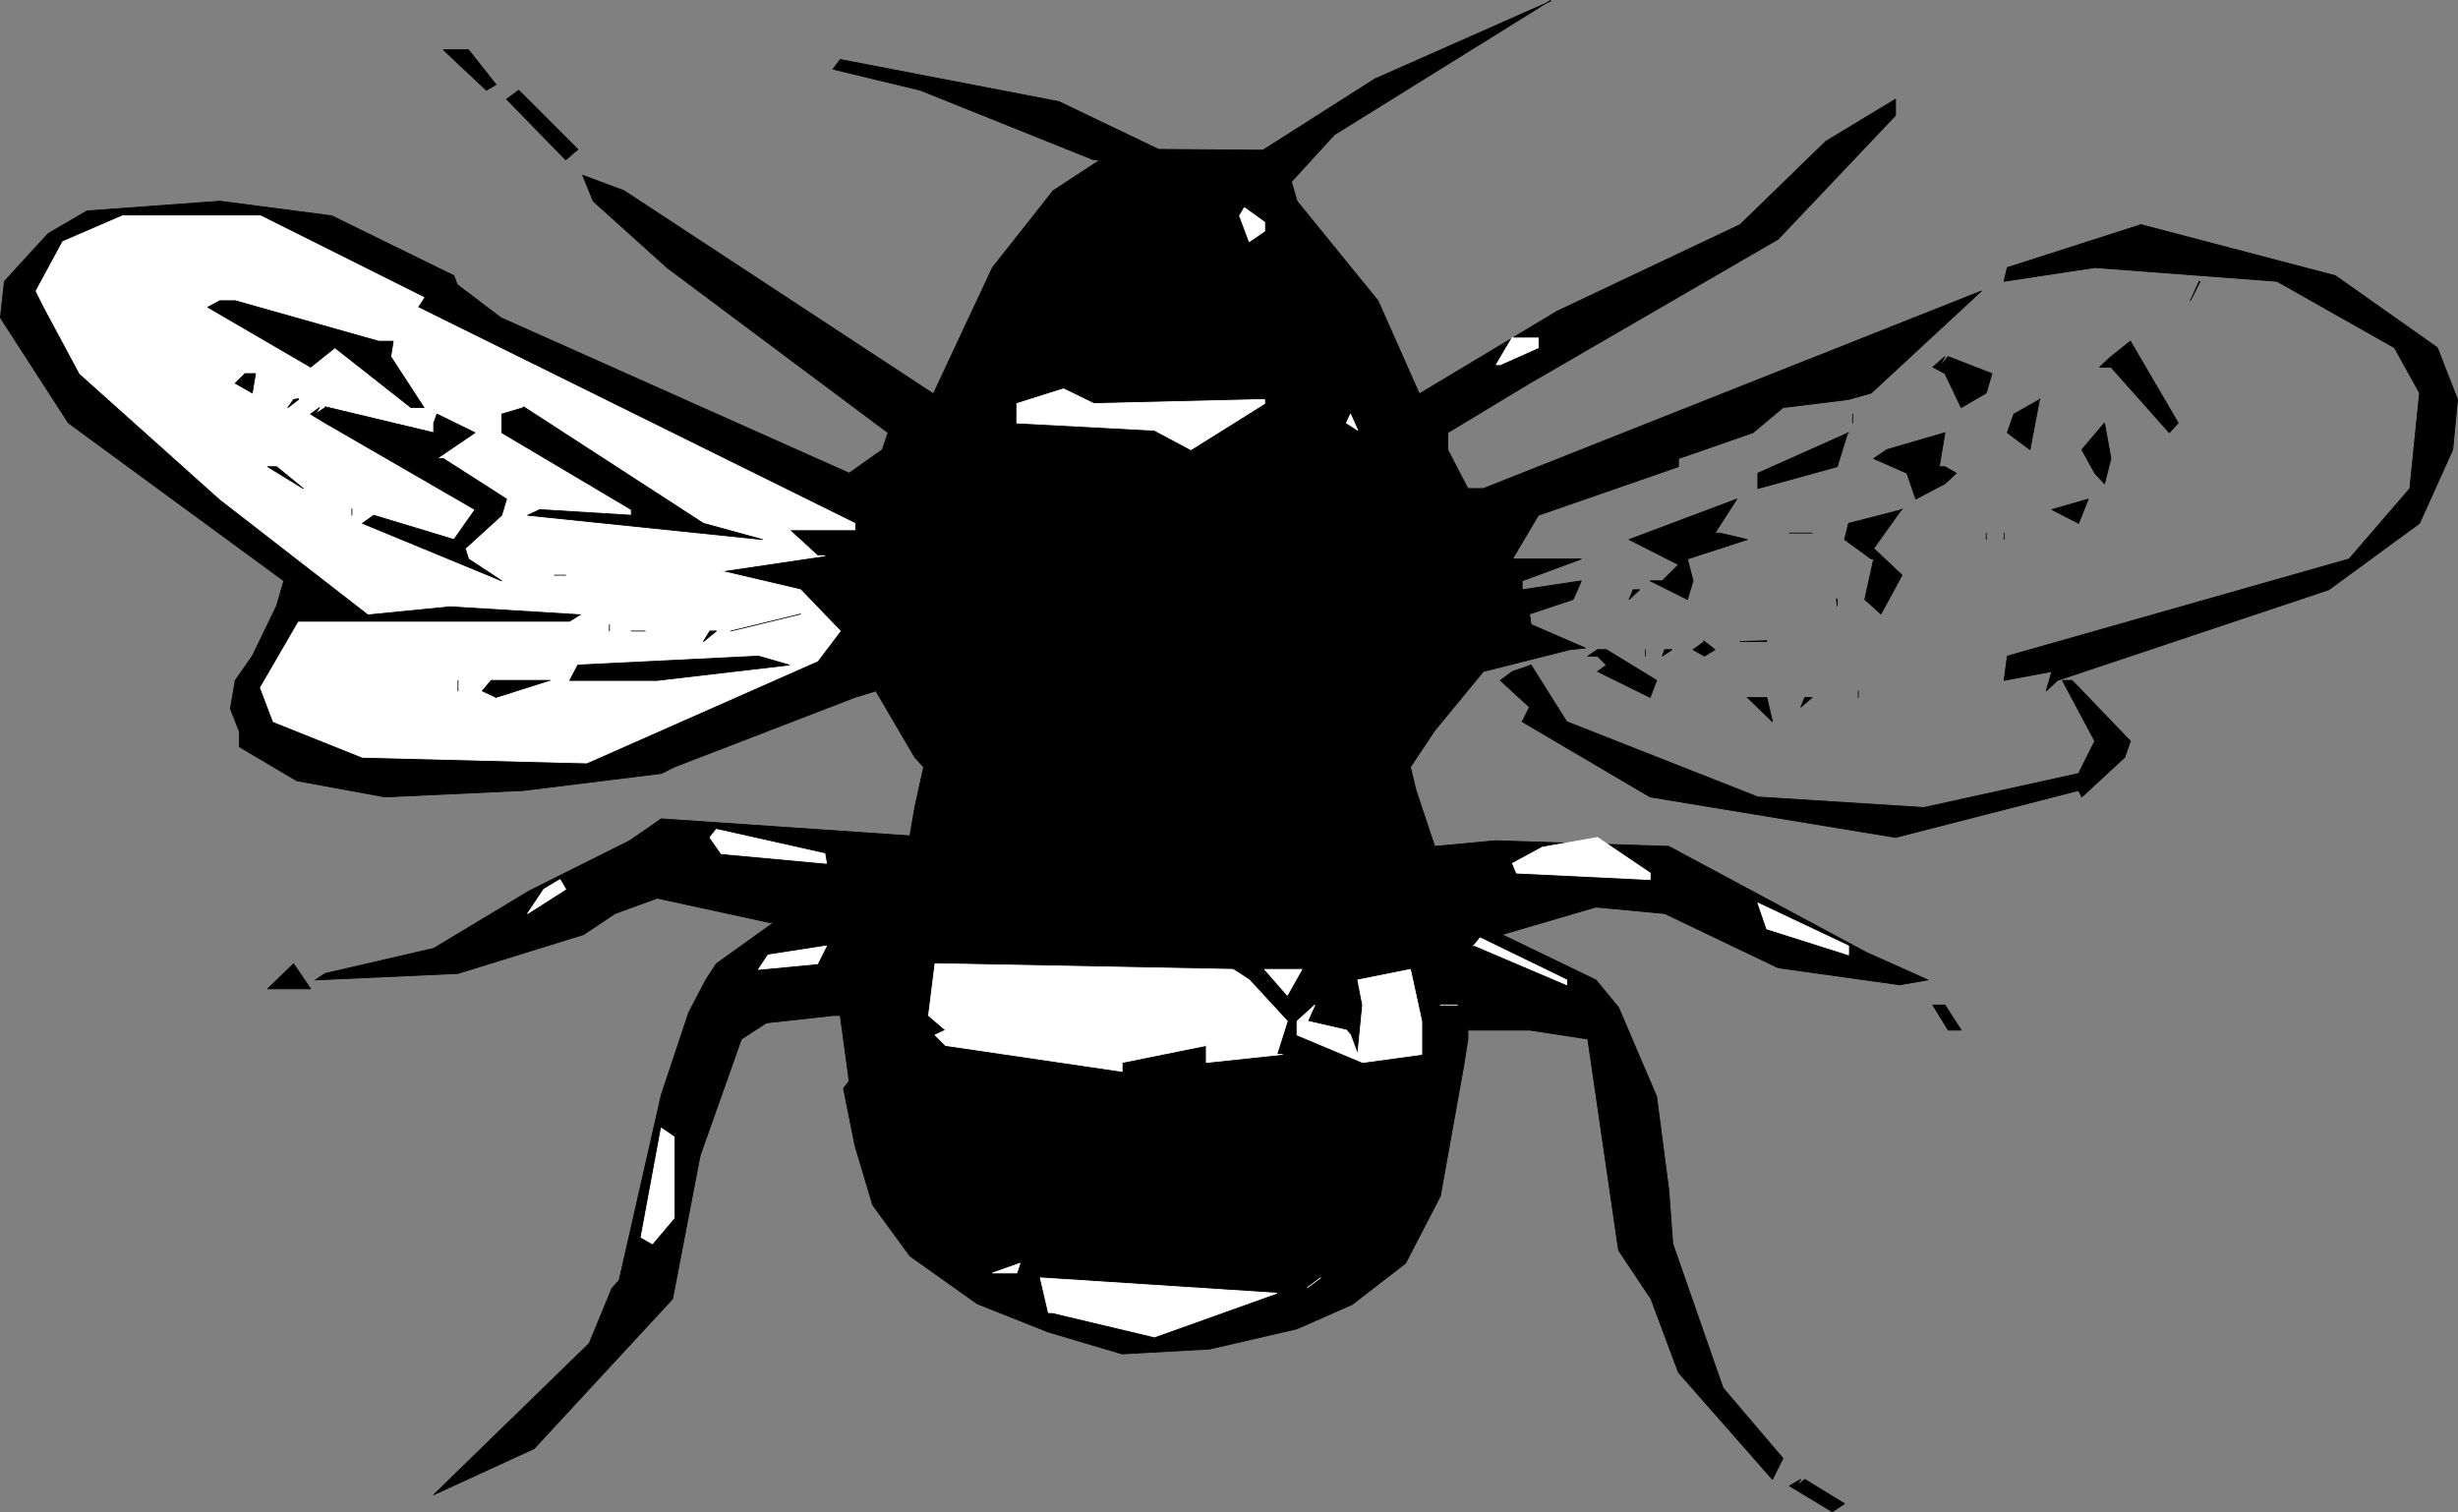 <?xml version="1.0" encoding="UTF-8" standalone="no"?>
<svg
   version="1.0"
   width="129.766mm"
   height="79.842mm"
   id="svg138"
   sodipodi:docname="Bee 01.wmf"
   xmlns:inkscape="http://www.inkscape.org/namespaces/inkscape"
   xmlns:sodipodi="http://sodipodi.sourceforge.net/DTD/sodipodi-0.dtd"
   xmlns="http://www.w3.org/2000/svg"
   xmlns:svg="http://www.w3.org/2000/svg">
  <rect width="100%" height="100%" fill="#808080" stroke="none"/>
  <sodipodi:namedview
     id="namedview138"
     pagecolor="#ffffff"
     bordercolor="#000000"
     borderopacity="0.25"
     inkscape:showpageshadow="2"
     inkscape:pageopacity="0.0"
     inkscape:pagecheckerboard="0"
     inkscape:deskcolor="#d1d1d1"
     inkscape:document-units="mm" />
  <defs
     id="defs1">
    <pattern
       id="WMFhbasepattern"
       patternUnits="userSpaceOnUse"
       width="6"
       height="6"
       x="0"
       y="0" />
  </defs>
  <path
     style="fill:#000000;fill-opacity:1;fill-rule:evenodd;stroke:none"
     d="M 309.383,0.081 266.236,26.897 l -8.565,9.37 1.131,3.877 16.16,19.87 8.242,18.578 27.472,-16.477 36.522,-17.285 17.13,-16.639 13.898,-8.4 v 3.231 l -23.432,24.716 -49.611,28.755 -16.322,9.854 v 3.392 l 4.04,7.754 h 3.07 l 99.384,-39.417 -21.978,20.354 -4.525,1.292 -13.09,1.615 -5.979,5.008 -14.867,5.169 v 1.615 l -27.957,9.693 -5.171,8.723 h 13.736 l -11.797,4.362 v 1.777 l 11.797,-1.777 -1.616,3.716 -8.726,2.908 0.323,2.1 10.827,4.685 -3.07,0.323 -17.291,4.362 -9.696,11.793 -4.848,7.269 1.131,4.685 3.717,11.147 12.12,-1.131 34.582,1.131 39.43,21.162 12.282,5.492 -5.656,0.969 -24.24,-3.392 -22.624,-10.823 -13.736,-1.292 -18.746,5.492 18.746,9.046 4.525,5.492 7.595,17.77 2.424,18.578 0.808,10.823 10.019,28.755 11.958,14.054 -2.101,4.2 -18.746,-21.324 -5.494,-14.7 -6.464,-9.693 -6.141,-42.163 -11.635,-1.777 h -12.282 v 1.777 l -0.808,5.169 -4.686,26.17 -6.949,13.408 -10.666,8.239 -10.989,4.846 -17.453,4.039 -17.453,0.969 -14.706,-4.362 -14.221,-5.654 -13.413,-9.531 -7.434,-10.177 -3.555,-11.954 -2.262,-11.308 1.131,-1.454 -1.778,-13.085 h -1.454 l -13.251,1.454 -5.01,3.231 -8.242,23.262 -5.494,28.593 -27.634,29.886 -20.038,9.208 31.027,-30.209 4.525,-10.985 1.454,-1.615 8.403,-36.993 5.494,-16.477 3.394,-6.462 2.101,-3.231 11.474,-8.239 h -0.97 l -22.301,-4.846 -8.403,3.069 -6.302,4.2 -25.048,7.754 -28.442,1.292 1.939,-1.292 21.654,-5.008 19.069,-11.47 20.038,-10.016 6.302,-4.362 49.611,3.392 0.97,-5.654 1.778,-8.077 -1.778,-1.939 -7.757,-13.247 -4.202,1.292 -36.037,13.893 -2.586,1.292 -27.472,3.392 -27.634,1.292 -17.614,-3.231 -11.474,-6.785 v -3.069 l -1.778,-4.523 0.97,-5.654 3.394,-4.846 4.848,-10.016 1.454,-5.008 -42.986,-31.501 -13.574,-21.001 0.808,-7.269 8.726,-9.531 7.757,-4.523 26.502,-1.939 22.301,2.908 24.402,11.954 0.646,1.777 8.726,6.623 69.488,31.016 6.626,-4.685 1.131,-3.392 -44.117,-32.955 -14.706,-13.247 -2.101,-5.169 8.242,3.069 61.731,40.547 11.797,-25.201 12.12,-15.347 9.373,-6.139 h -1.293 l -34.582,-13.893 -17.453,-4.2 1.454,-1.939 43.632,8.4 19.877,9.531 20.038,0.162 h 0.808 L 274.316,15.751 309.383,0.242 v 0 z"
     id="path1" />
  <path
     style="fill:none;stroke:#000000;stroke-width:0.162px;stroke-linecap:round;stroke-linejoin:round;stroke-miterlimit:4;stroke-dasharray:none;stroke-opacity:1"
     d="M 309.383,0.081 266.236,26.897 l -8.565,9.37 1.131,3.877 16.16,19.87 8.242,18.578 27.472,-16.477 36.522,-17.285 17.13,-16.639 13.898,-8.4 v 3.231 l -23.432,24.716 -49.611,28.755 -16.322,9.854 v 3.392 l 4.04,7.754 h 3.07 l 99.384,-39.417 -21.978,20.354 -4.525,1.292 -13.09,1.615 -5.979,5.008 -14.867,5.169 v 1.615 l -27.957,9.693 -5.171,8.723 h 13.736 l -11.797,4.362 v 1.777 l 11.797,-1.777 -1.616,3.716 -8.726,2.908 0.323,2.1 10.827,4.685 -3.07,0.323 -17.291,4.362 -9.696,11.793 -4.848,7.269 1.131,4.685 3.717,11.147 12.12,-1.131 34.582,1.131 39.43,21.162 12.282,5.492 -5.656,0.969 -24.24,-3.392 -22.624,-10.823 -13.736,-1.292 -18.746,5.492 18.746,9.046 4.525,5.492 7.595,17.77 2.424,18.578 0.808,10.823 10.019,28.755 11.958,14.054 -2.101,4.2 -18.746,-21.324 -5.494,-14.7 -6.464,-9.693 -6.141,-42.163 -11.635,-1.777 h -12.282 v 1.777 l -0.808,5.169 -4.686,26.17 -6.949,13.408 -10.666,8.239 -10.989,4.846 -17.453,4.039 -17.453,0.969 -14.706,-4.362 -14.221,-5.654 -13.413,-9.531 -7.434,-10.177 -3.555,-11.954 -2.262,-11.308 1.131,-1.454 -1.778,-13.085 h -1.454 l -13.251,1.454 -5.01,3.231 -8.242,23.262 -5.494,28.593 -27.634,29.886 -20.038,9.208 31.027,-30.209 4.525,-10.985 1.454,-1.615 8.403,-36.993 5.494,-16.477 3.394,-6.462 2.101,-3.231 11.474,-8.239 h -0.97 l -22.301,-4.846 -8.403,3.069 -6.302,4.2 -25.048,7.754 -28.442,1.292 1.939,-1.292 21.654,-5.008 19.069,-11.47 20.038,-10.016 6.302,-4.362 49.611,3.392 0.97,-5.654 1.778,-8.077 -1.778,-1.939 -7.757,-13.247 -4.202,1.292 -36.037,13.893 -2.586,1.292 -27.472,3.392 -27.634,1.292 -17.614,-3.231 -11.474,-6.785 v -3.069 l -1.778,-4.523 0.97,-5.654 3.394,-4.846 4.848,-10.016 1.454,-5.008 -42.986,-31.501 -13.574,-21.001 0.808,-7.269 8.726,-9.531 7.757,-4.523 26.502,-1.939 22.301,2.908 24.402,11.954 0.646,1.777 8.726,6.623 69.488,31.016 6.626,-4.685 1.131,-3.392 -44.117,-32.955 -14.706,-13.247 -2.101,-5.169 8.242,3.069 61.731,40.547 11.797,-25.201 12.12,-15.347 9.373,-6.139 h -1.293 l -34.582,-13.893 -17.453,-4.2 1.454,-1.939 43.632,8.4 19.877,9.531 20.038,0.162 h 0.808 L 274.316,15.751 309.383,0.242 v 0"
     id="path2" />
  <path
     style="fill:#000000;fill-opacity:1;fill-rule:evenodd;stroke:none"
     d="M 93.485,9.935 98.98,16.881 97.041,18.012 88.476,9.935 h 5.01 z"
     id="path3" />
  <path
     style="fill:none;stroke:#000000;stroke-width:0.162px;stroke-linecap:round;stroke-linejoin:round;stroke-miterlimit:4;stroke-dasharray:none;stroke-opacity:1"
     d="M 93.485,9.935 98.98,16.881 97.041,18.012 88.476,9.935 h 5.01 v 0"
     id="path4" />
  <path
     style="fill:#000000;fill-opacity:1;fill-rule:evenodd;stroke:none"
     d="m 103.505,18.012 11.797,11.793 -2.424,2.1 -11.797,-12.116 z"
     id="path5" />
  <path
     style="fill:none;stroke:#000000;stroke-width:0.162px;stroke-linecap:round;stroke-linejoin:round;stroke-miterlimit:4;stroke-dasharray:none;stroke-opacity:1"
     d="m 103.505,18.012 11.797,11.793 -2.424,2.1 -11.797,-12.116 2.424,-1.777 v 0"
     id="path6" />
  <path
     style="fill:#000000;fill-opacity:1;fill-rule:evenodd;stroke:none"
     d="m 427.189,44.828 38.784,10.177 20.362,14.377 4.04,10.339 -0.97,10.016 -6.626,14.7 -18.099,13.247 -54.136,18.093 -2.262,2.1 1.131,-3.877 -9.534,1.777 0.646,-4.846 68.195,-19.385 12.12,-14.054 1.939,-19.062 -5.01,-9.046 -23.432,-13.247 -36.36,-2.746 -18.099,2.746 0.646,-2.746 z"
     id="path7" />
  <path
     style="fill:none;stroke:#000000;stroke-width:0.162px;stroke-linecap:round;stroke-linejoin:round;stroke-miterlimit:4;stroke-dasharray:none;stroke-opacity:1"
     d="m 427.189,44.828 38.784,10.177 20.362,14.377 4.04,10.339 -0.97,10.016 -6.626,14.7 -18.099,13.247 -54.136,18.093 -2.262,2.1 1.131,-3.877 -9.534,1.777 0.646,-4.846 68.195,-19.385 12.12,-14.054 1.939,-19.062 -5.01,-9.046 -23.432,-13.247 -36.36,-2.746 -18.099,2.746 0.646,-2.746 26.664,-8.562 v 0"
     id="path8" />
  <path
     style="fill:#000000;fill-opacity:1;fill-rule:evenodd;stroke:none"
     d="m 438.824,56.136 -1.778,3.877 1.939,-3.877 v 0 z"
     id="path9" />
  <path
     style="fill:none;stroke:#000000;stroke-width:0.162px;stroke-linecap:round;stroke-linejoin:round;stroke-miterlimit:4;stroke-dasharray:none;stroke-opacity:1"
     d="m 438.824,56.136 -1.778,3.877 1.939,-3.877 v 0"
     id="path10" />
  <path
     style="fill:#000000;fill-opacity:1;fill-rule:evenodd;stroke:none"
     d="m 425.088,68.091 9.534,16.316 -1.778,1.939 -11.635,-13.085 h -2.262 l 2.262,-2.1 3.878,-3.069 z"
     id="path11" />
  <path
     style="fill:none;stroke:#000000;stroke-width:0.162px;stroke-linecap:round;stroke-linejoin:round;stroke-miterlimit:4;stroke-dasharray:none;stroke-opacity:1"
     d="m 425.088,68.091 9.534,16.316 -1.778,1.939 -11.635,-13.085 h -2.262 l 2.262,-2.1 3.878,-3.069 v 0"
     id="path12" />
  <path
     style="fill:#000000;fill-opacity:1;fill-rule:evenodd;stroke:none"
     d="m 388.728,71.16 8.726,3.392 -1.131,3.877 -5.01,2.908 -3.232,-6.785 -2.424,-1.292 2.424,-2.1 -1.131,2.1 1.778,-2.1 z"
     id="path13" />
  <path
     style="fill:none;stroke:#000000;stroke-width:0.162px;stroke-linecap:round;stroke-linejoin:round;stroke-miterlimit:4;stroke-dasharray:none;stroke-opacity:1"
     d="m 388.728,71.16 8.726,3.392 -1.131,3.877 -5.01,2.908 -3.232,-6.785 -2.424,-1.292 2.424,-2.1 -1.131,2.1 1.778,-2.1 v 0"
     id="path14" />
  <path
     style="fill:#000000;fill-opacity:1;fill-rule:evenodd;stroke:none"
     d="m 406.989,79.56 -1.939,10.177 -4.525,-3.392 1.293,-3.716 5.171,-2.908 v 0 z"
     id="path15" />
  <path
     style="fill:none;stroke:#000000;stroke-width:0.162px;stroke-linecap:round;stroke-linejoin:round;stroke-miterlimit:4;stroke-dasharray:none;stroke-opacity:1"
     d="m 406.989,79.56 -1.939,10.177 -4.525,-3.392 1.293,-3.716 5.171,-2.908 v 0"
     id="path16" />
  <path
     style="fill:#000000;fill-opacity:1;fill-rule:evenodd;stroke:none"
     d="M 369.66,82.63 V 84.407 82.63 Z"
     id="path17" />
  <path
     style="fill:none;stroke:#000000;stroke-width:0.162px;stroke-linecap:round;stroke-linejoin:round;stroke-miterlimit:4;stroke-dasharray:none;stroke-opacity:1"
     d="m 369.66,82.63 v 1.777 -1.777 0"
     id="path18" />
  <path
     style="fill:#000000;fill-opacity:1;fill-rule:evenodd;stroke:none"
     d="m 419.917,84.407 1.293,7.108 -1.293,5.008 -1.939,-2.1 -2.586,-4.685 z"
     id="path19" />
  <path
     style="fill:none;stroke:#000000;stroke-width:0.162px;stroke-linecap:round;stroke-linejoin:round;stroke-miterlimit:4;stroke-dasharray:none;stroke-opacity:1"
     d="m 419.917,84.407 1.293,7.108 -1.293,5.008 -1.939,-2.1 -2.586,-4.685 4.525,-5.331 v 0"
     id="path20" />
  <path
     style="fill:#000000;fill-opacity:1;fill-rule:evenodd;stroke:none"
     d="m 368.69,86.345 -2.101,6.785 -15.837,4.362 v -3.069 l 18.099,-8.077 v 0 z"
     id="path21" />
  <path
     style="fill:none;stroke:#000000;stroke-width:0.162px;stroke-linecap:round;stroke-linejoin:round;stroke-miterlimit:4;stroke-dasharray:none;stroke-opacity:1"
     d="m 368.69,86.345 -2.101,6.785 -15.837,4.362 v -3.069 l 18.099,-8.077 v 0"
     id="path22" />
  <path
     style="fill:#000000;fill-opacity:1;fill-rule:evenodd;stroke:none"
     d="m 388.082,86.345 -1.131,6.785 h 1.131 l 2.262,1.292 -2.262,2.1 -5.818,3.069 -1.778,-5.169 -6.626,-2.908 2.586,-1.777 11.635,-3.392 z"
     id="path23" />
  <path
     style="fill:none;stroke:#000000;stroke-width:0.162px;stroke-linecap:round;stroke-linejoin:round;stroke-miterlimit:4;stroke-dasharray:none;stroke-opacity:1"
     d="m 388.082,86.345 -1.131,6.785 h 1.131 l 2.262,1.292 -2.262,2.1 -5.818,3.069 -1.778,-5.169 -6.626,-2.908 2.586,-1.777 11.635,-3.392 v 0"
     id="path24" />
  <path
     style="fill:#000000;fill-opacity:1;fill-rule:evenodd;stroke:none"
     d="m 346.551,99.592 -4.363,6.785 h 0.97 l 5.494,1.292 -11.958,3.877 1.131,4.362 -1.131,3.716 -7.434,-3.716 h 2.424 l 3.232,-3.231 -9.858,-5.008 21.493,-8.077 z"
     id="path25" />
  <path
     style="fill:none;stroke:#000000;stroke-width:0.162px;stroke-linecap:round;stroke-linejoin:round;stroke-miterlimit:4;stroke-dasharray:none;stroke-opacity:1"
     d="m 346.551,99.592 -4.363,6.785 h 0.97 l 5.494,1.292 -11.958,3.877 1.131,4.362 -1.131,3.716 -7.434,-3.716 h 2.424 l 3.232,-3.231 -9.858,-5.008 21.493,-8.077 v 0"
     id="path26" />
  <path
     style="fill:#000000;fill-opacity:1;fill-rule:evenodd;stroke:none"
     d="m 416.685,99.592 -1.939,4.846 -5.333,-2.746 7.272,-2.1 z"
     id="path27" />
  <path
     style="fill:none;stroke:#000000;stroke-width:0.162px;stroke-linecap:round;stroke-linejoin:round;stroke-miterlimit:4;stroke-dasharray:none;stroke-opacity:1"
     d="m 416.685,99.592 -1.939,4.846 -5.333,-2.746 7.272,-2.1 v 0"
     id="path28" />
  <path
     style="fill:#000000;fill-opacity:1;fill-rule:evenodd;stroke:none"
     d="m 379.517,101.53 -5.656,7.916 5.656,5.331 -4.202,7.754 -3.232,-2.908 1.778,-8.077 h -0.485 l -5.333,-3.877 0.808,-3.231 10.666,-2.746 v 0 z"
     id="path29" />
  <path
     style="fill:none;stroke:#000000;stroke-width:0.162px;stroke-linecap:round;stroke-linejoin:round;stroke-miterlimit:4;stroke-dasharray:none;stroke-opacity:1"
     d="m 379.517,101.53 -5.656,7.916 5.656,5.331 -4.202,7.754 -3.232,-2.908 1.778,-8.077 h -0.485 l -5.333,-3.877 0.808,-3.231 10.666,-2.746 v 0"
     id="path30" />
  <path
     style="fill:#000000;fill-opacity:1;fill-rule:evenodd;stroke:none"
     d="M 361.58,106.376 H 357.055 Z"
     id="path31" />
  <path
     style="fill:none;stroke:#000000;stroke-width:0.162px;stroke-linecap:round;stroke-linejoin:round;stroke-miterlimit:4;stroke-dasharray:none;stroke-opacity:1"
     d="m 361.58,106.376 h -4.525 4.525 v 0"
     id="path32" />
  <path
     style="fill:#000000;fill-opacity:1;fill-rule:evenodd;stroke:none"
     d="m 396.324,106.376 v 1.292 z"
     id="path33" />
  <path
     style="fill:none;stroke:#000000;stroke-width:0.162px;stroke-linecap:round;stroke-linejoin:round;stroke-miterlimit:4;stroke-dasharray:none;stroke-opacity:1"
     d="m 396.324,106.376 v 1.292 -1.292 0"
     id="path34" />
  <path
     style="fill:#000000;fill-opacity:1;fill-rule:evenodd;stroke:none"
     d="m 399.879,106.376 v 1.292 z"
     id="path35" />
  <path
     style="fill:none;stroke:#000000;stroke-width:0.162px;stroke-linecap:round;stroke-linejoin:round;stroke-miterlimit:4;stroke-dasharray:none;stroke-opacity:1"
     d="m 399.879,106.376 v 1.292 -1.292 0"
     id="path36" />
  <path
     style="fill:#000000;fill-opacity:1;fill-rule:evenodd;stroke:none"
     d="m 327.159,117.685 h -1.293 l -0.808,1.939 2.101,-1.939 z"
     id="path37" />
  <path
     style="fill:none;stroke:#000000;stroke-width:0.162px;stroke-linecap:round;stroke-linejoin:round;stroke-miterlimit:4;stroke-dasharray:none;stroke-opacity:1"
     d="m 327.159,117.685 h -1.293 l -0.808,1.939 2.101,-1.939 v 0"
     id="path38" />
  <path
     style="fill:#000000;fill-opacity:1;fill-rule:evenodd;stroke:none"
     d="m 366.428,119.462 0.162,1.454 v -1.292 0 z"
     id="path39" />
  <path
     style="fill:none;stroke:#000000;stroke-width:0.162px;stroke-linecap:round;stroke-linejoin:round;stroke-miterlimit:4;stroke-dasharray:none;stroke-opacity:1"
     d="m 366.428,119.462 0.162,1.454 v -1.292 0"
     id="path40" />
  <path
     style="fill:#000000;fill-opacity:1;fill-rule:evenodd;stroke:none"
     d="m 339.925,127.862 2.262,1.777 -2.101,1.292 -2.262,-1.292 2.262,-1.615 v 0 z"
     id="path41" />
  <path
     style="fill:none;stroke:#000000;stroke-width:0.162px;stroke-linecap:round;stroke-linejoin:round;stroke-miterlimit:4;stroke-dasharray:none;stroke-opacity:1"
     d="m 339.925,127.862 2.262,1.777 -2.101,1.292 -2.262,-1.292 2.262,-1.615 v 0"
     id="path42" />
  <path
     style="fill:#000000;fill-opacity:1;fill-rule:evenodd;stroke:none"
     d="m 352.53,127.862 -5.333,0.162 H 352.53 v 0 z"
     id="path43" />
  <path
     style="fill:none;stroke:#000000;stroke-width:0.162px;stroke-linecap:round;stroke-linejoin:round;stroke-miterlimit:4;stroke-dasharray:none;stroke-opacity:1"
     d="m 352.53,127.862 -5.333,0.162 H 352.53 v 0"
     id="path44" />
  <path
     style="fill:#000000;fill-opacity:1;fill-rule:evenodd;stroke:none"
     d="m 320.533,129.639 10.019,6.139 -1.293,3.392 -10.504,-5.169 1.778,-1.292 -1.778,-1.777 h -1.939 l 1.939,-1.292 h 1.778 z"
     id="path45" />
  <path
     style="fill:none;stroke:#000000;stroke-width:0.162px;stroke-linecap:round;stroke-linejoin:round;stroke-miterlimit:4;stroke-dasharray:none;stroke-opacity:1"
     d="m 320.533,129.639 10.019,6.139 -1.293,3.392 -10.504,-5.169 1.778,-1.292 -1.778,-1.777 h -1.939 l 1.939,-1.292 h 1.778 v 0"
     id="path46" />
  <path
     style="fill:#000000;fill-opacity:1;fill-rule:evenodd;stroke:none"
     d="m 328.29,129.639 v 1.292 -1.292 z"
     id="path47" />
  <path
     style="fill:none;stroke:#000000;stroke-width:0.162px;stroke-linecap:round;stroke-linejoin:round;stroke-miterlimit:4;stroke-dasharray:none;stroke-opacity:1"
     d="m 328.29,129.639 v 1.292 -1.292 0"
     id="path48" />
  <path
     style="fill:#000000;fill-opacity:1;fill-rule:evenodd;stroke:none"
     d="m 333.461,129.639 h -1.293 l -0.485,1.292 1.939,-1.292 v 0 z"
     id="path49" />
  <path
     style="fill:none;stroke:#000000;stroke-width:0.162px;stroke-linecap:round;stroke-linejoin:round;stroke-miterlimit:4;stroke-dasharray:none;stroke-opacity:1"
     d="m 333.461,129.639 h -1.293 l -0.485,1.292 1.939,-1.292 v 0"
     id="path50" />
  <path
     style="fill:#000000;fill-opacity:1;fill-rule:evenodd;stroke:none"
     d="m 305.504,132.708 7.11,11.308 38.138,15.024 33.128,2.1 30.866,-6.785 3.232,-6.462 -6.464,-12.116 h 1.939 l 11.635,12.116 -1.131,3.231 -8.565,7.916 -0.646,-1.292 -36.522,9.37 -48.965,-8.077 -25.533,-15.024 1.454,-2.908 -5.818,-5.331 2.424,-1.777 z"
     id="path51" />
  <path
     style="fill:none;stroke:#000000;stroke-width:0.162px;stroke-linecap:round;stroke-linejoin:round;stroke-miterlimit:4;stroke-dasharray:none;stroke-opacity:1"
     d="m 305.504,132.708 7.11,11.308 38.138,15.024 33.128,2.1 30.866,-6.785 3.232,-6.462 -6.464,-12.116 h 1.939 l 11.635,12.116 -1.131,3.231 -8.565,7.916 -0.646,-1.292 -36.522,9.37 -48.965,-8.077 -25.533,-15.024 1.454,-2.908 -5.818,-5.331 2.424,-1.777 3.717,-1.292 v 0"
     id="path52" />
  <path
     style="fill:#000000;fill-opacity:1;fill-rule:evenodd;stroke:none"
     d="m 370.791,137.877 v 1.292 z"
     id="path53" />
  <path
     style="fill:none;stroke:#000000;stroke-width:0.162px;stroke-linecap:round;stroke-linejoin:round;stroke-miterlimit:4;stroke-dasharray:none;stroke-opacity:1"
     d="m 370.791,137.877 v 1.292 -1.292 0"
     id="path54" />
  <path
     style="fill:#000000;fill-opacity:1;fill-rule:evenodd;stroke:none"
     d="m 352.53,139.17 1.131,4.846 -5.01,-4.846 z"
     id="path55" />
  <path
     style="fill:none;stroke:#000000;stroke-width:0.162px;stroke-linecap:round;stroke-linejoin:round;stroke-miterlimit:4;stroke-dasharray:none;stroke-opacity:1"
     d="m 352.53,139.17 1.131,4.846 -5.01,-4.846 H 352.53 v 0"
     id="path56" />
  <path
     style="fill:#000000;fill-opacity:1;fill-rule:evenodd;stroke:none"
     d="m 361.58,139.17 h -1.454 l -0.808,1.939 z"
     id="path57" />
  <path
     style="fill:none;stroke:#000000;stroke-width:0.162px;stroke-linecap:round;stroke-linejoin:round;stroke-miterlimit:4;stroke-dasharray:none;stroke-opacity:1"
     d="m 361.58,139.17 h -1.454 l -0.808,1.939 2.262,-1.939 v 0"
     id="path58" />
  <path
     style="fill:#000000;fill-opacity:1;fill-rule:evenodd;stroke:none"
     d="m 58.58,192.318 3.394,5.008 H 59.55 53.409 Z"
     id="path59" />
  <path
     style="fill:none;stroke:#000000;stroke-width:0.162px;stroke-linecap:round;stroke-linejoin:round;stroke-miterlimit:4;stroke-dasharray:none;stroke-opacity:1"
     d="m 58.58,192.318 3.394,5.008 H 59.55 53.409 l 5.171,-5.008 v 0"
     id="path60" />
  <path
     style="fill:#000000;fill-opacity:1;fill-rule:evenodd;stroke:none"
     d="m 231.169,197.326 -3.07,3.231 1.293,-3.231 v 1.292 l 1.778,-1.292 z"
     id="path61" />
  <path
     style="fill:none;stroke:#000000;stroke-width:0.162px;stroke-linecap:round;stroke-linejoin:round;stroke-miterlimit:4;stroke-dasharray:none;stroke-opacity:1"
     d="m 231.169,197.326 -3.07,3.231 1.293,-3.231 v 1.292 l 1.778,-1.292 v 0"
     id="path62" />
  <path
     style="fill:#000000;fill-opacity:1;fill-rule:evenodd;stroke:none"
     d="m 244.743,198.618 1.293,4.039 -1.293,2.908 -2.747,1.777 -3.07,-1.777 1.778,-1.454 z"
     id="path63" />
  <path
     style="fill:none;stroke:#000000;stroke-width:0.162px;stroke-linecap:round;stroke-linejoin:round;stroke-miterlimit:4;stroke-dasharray:none;stroke-opacity:1"
     d="m 244.743,198.618 1.293,4.039 -1.293,2.908 -2.747,1.777 -3.07,-1.777 1.778,-1.454 4.04,-5.492 v 0"
     id="path64" />
  <path
     style="fill:#000000;fill-opacity:1;fill-rule:evenodd;stroke:none"
     d="m 388.082,200.556 3.232,5.008 h -2.586 l -3.07,-5.008 z"
     id="path65" />
  <path
     style="fill:none;stroke:#000000;stroke-width:0.162px;stroke-linecap:round;stroke-linejoin:round;stroke-miterlimit:4;stroke-dasharray:none;stroke-opacity:1"
     d="m 388.082,200.556 3.232,5.008 h -2.586 l -3.07,-5.008 h 2.424 v 0"
     id="path66" />
  <path
     style="fill:#000000;fill-opacity:1;fill-rule:evenodd;stroke:none"
     d="m 360.125,295.221 7.918,4.846 -2.424,1.615 -8.565,-5.169 2.262,-1.292 -0.808,1.292 1.616,-1.292 z"
     id="path67" />
  <path
     style="fill:none;stroke:#000000;stroke-width:0.162px;stroke-linecap:round;stroke-linejoin:round;stroke-miterlimit:4;stroke-dasharray:none;stroke-opacity:1"
     d="m 360.125,295.221 7.918,4.846 -2.424,1.615 -8.565,-5.169 2.262,-1.292 -0.808,1.292 1.616,-1.292 v 0"
     id="path68" />
  <path
     style="fill:#ffffff;fill-opacity:1;fill-rule:evenodd;stroke:none"
     d="m 24.482,43.051 -11.958,5.169 -5.333,9.854 1.616,3.231 7.11,13.247 27.957,25.039 29.573,22.939 16.322,-1.615 26.502,1.615 -2.586,1.615 H 59.55 l -7.595,13.085 2.586,6.785 17.776,7.108 44.763,1.131 46.056,-20.354 4.525,-5.977 -7.918,-8.239 -15.837,-3.716 20.685,-3.069 h -1.454 l -5.656,-5.169 h 13.09 v -1.292 L 83.305,61.306 84.598,59.367 51.954,43.051 H 24.482 Z"
     id="path69" />
  <path
     style="fill:none;stroke:#ffffff;stroke-width:0.162px;stroke-linecap:round;stroke-linejoin:round;stroke-miterlimit:4;stroke-dasharray:none;stroke-opacity:1"
     d="m 24.482,43.051 -11.958,5.169 -5.333,9.854 1.616,3.231 7.11,13.247 27.957,25.039 29.573,22.939 16.322,-1.615 26.502,1.615 -2.586,1.615 H 59.55 l -7.595,13.085 2.586,6.785 17.776,7.108 44.763,1.131 46.056,-20.354 4.525,-5.977 -7.918,-8.239 -15.837,-3.716 20.685,-3.069 h -1.454 l -5.656,-5.169 h 13.09 v -1.292 L 83.305,61.306 84.598,59.367 51.954,43.051 H 24.482 v 0"
     id="path70" />
  <path
     style="fill:#ffffff;fill-opacity:1;fill-rule:evenodd;stroke:none"
     d="m 247.329,43.051 1.939,5.169 3.07,-2.1 v -1.777 l -4.04,-2.908 -0.97,1.615 z"
     id="path71" />
  <path
     style="fill:none;stroke:#ffffff;stroke-width:0.162px;stroke-linecap:round;stroke-linejoin:round;stroke-miterlimit:4;stroke-dasharray:none;stroke-opacity:1"
     d="m 247.329,43.051 1.939,5.169 3.07,-2.1 v -1.777 l -4.04,-2.908 -0.97,1.615 v 0"
     id="path72" />
  <path
     style="fill:#ffffff;fill-opacity:1;fill-rule:evenodd;stroke:none"
     d="m 301.788,67.283 -3.232,5.492 h 0.808 l 7.595,-3.392 v -1.939 h -5.171 v 0 z"
     id="path73" />
  <path
     style="fill:none;stroke:#ffffff;stroke-width:0.162px;stroke-linecap:round;stroke-linejoin:round;stroke-miterlimit:4;stroke-dasharray:none;stroke-opacity:1"
     d="m 301.788,67.283 -3.232,5.492 h 0.808 l 7.595,-3.392 v -1.939 h -5.171 v 0"
     id="path74" />
  <path
     style="fill:#ffffff;fill-opacity:1;fill-rule:evenodd;stroke:none"
     d="m 212.1,77.622 -9.211,2.908 v 3.877 l 27.472,1.454 7.272,3.877 14.706,-9.208 v -0.808 l -34.098,0.808 -5.979,-2.908 v 0 z"
     id="path75" />
  <path
     style="fill:none;stroke:#ffffff;stroke-width:0.162px;stroke-linecap:round;stroke-linejoin:round;stroke-miterlimit:4;stroke-dasharray:none;stroke-opacity:1"
     d="m 212.1,77.622 -9.211,2.908 v 3.877 l 27.472,1.454 7.272,3.877 14.706,-9.208 v -0.808 l -34.098,0.808 -5.979,-2.908 v 0"
     id="path76" />
  <path
     style="fill:#ffffff;fill-opacity:1;fill-rule:evenodd;stroke:none"
     d="m 268.66,84.407 2.262,1.454 -1.454,-3.231 z"
     id="path77" />
  <path
     style="fill:none;stroke:#ffffff;stroke-width:0.162px;stroke-linecap:round;stroke-linejoin:round;stroke-miterlimit:4;stroke-dasharray:none;stroke-opacity:1"
     d="m 268.66,84.407 2.262,1.454 -1.454,-3.231 -0.808,1.777 v 0"
     id="path78" />
  <path
     style="fill:#ffffff;fill-opacity:1;fill-rule:evenodd;stroke:none"
     d="m 141.642,167.117 2.262,3.231 21.008,1.939 -0.323,-1.939 -21.654,-4.846 -1.293,1.615 z"
     id="path79" />
  <path
     style="fill:none;stroke:#ffffff;stroke-width:0.162px;stroke-linecap:round;stroke-linejoin:round;stroke-miterlimit:4;stroke-dasharray:none;stroke-opacity:1"
     d="m 141.642,167.117 2.262,3.231 21.008,1.939 -0.323,-1.939 -21.654,-4.846 -1.293,1.615 v 0"
     id="path80" />
  <path
     style="fill:#ffffff;fill-opacity:1;fill-rule:evenodd;stroke:none"
     d="m 307.767,169.055 -5.979,3.231 0.808,1.939 26.664,1.292 v -1.292 l -10.504,-7.108 -10.989,1.939 z"
     id="path81" />
  <path
     style="fill:none;stroke:#ffffff;stroke-width:0.162px;stroke-linecap:round;stroke-linejoin:round;stroke-miterlimit:4;stroke-dasharray:none;stroke-opacity:1"
     d="m 307.767,169.055 -5.979,3.231 0.808,1.939 26.664,1.292 v -1.292 l -10.504,-7.108 -10.989,1.939 v 0"
     id="path82" />
  <path
     style="fill:#ffffff;fill-opacity:1;fill-rule:evenodd;stroke:none"
     d="m 108.514,177.456 -3.232,4.846 7.595,-4.846 -1.131,-1.939 z"
     id="path83" />
  <path
     style="fill:none;stroke:#ffffff;stroke-width:0.162px;stroke-linecap:round;stroke-linejoin:round;stroke-miterlimit:4;stroke-dasharray:none;stroke-opacity:1"
     d="m 108.514,177.456 -3.232,4.846 7.595,-4.846 -1.131,-1.939 -3.232,1.939 v 0"
     id="path84" />
  <path
     style="fill:#ffffff;fill-opacity:1;fill-rule:evenodd;stroke:none"
     d="m 350.752,180.202 1.778,5.169 16.322,5.169 v -1.777 z"
     id="path85" />
  <path
     style="fill:none;stroke:#ffffff;stroke-width:0.162px;stroke-linecap:round;stroke-linejoin:round;stroke-miterlimit:4;stroke-dasharray:none;stroke-opacity:1"
     d="m 350.752,180.202 1.778,5.169 16.322,5.169 v -1.777 l -18.099,-8.562 v 0"
     id="path86" />
  <path
     style="fill:#ffffff;fill-opacity:1;fill-rule:evenodd;stroke:none"
     d="m 294.031,188.602 18.584,7.916 v -0.969 l -17.291,-8.4 -1.293,1.615 v 0 z"
     id="path87" />
  <path
     style="fill:none;stroke:#ffffff;stroke-width:0.162px;stroke-linecap:round;stroke-linejoin:round;stroke-miterlimit:4;stroke-dasharray:none;stroke-opacity:1"
     d="m 294.031,188.602 18.584,7.916 v -0.969 l -17.291,-8.4 -1.293,1.615 v 0"
     id="path88" />
  <path
     style="fill:#ffffff;fill-opacity:1;fill-rule:evenodd;stroke:none"
     d="m 153.277,190.541 -1.939,2.908 11.797,-1.131 1.778,-3.554 -11.474,1.777 v 0 z"
     id="path89" />
  <path
     style="fill:none;stroke:#ffffff;stroke-width:0.162px;stroke-linecap:round;stroke-linejoin:round;stroke-miterlimit:4;stroke-dasharray:none;stroke-opacity:1"
     d="m 153.277,190.541 -1.939,2.908 11.797,-1.131 1.778,-3.554 -11.474,1.777 v 0"
     id="path90" />
  <path
     style="fill:#ffffff;fill-opacity:1;fill-rule:evenodd;stroke:none"
     d="m 187.537,192.318 h -0.97 l -1.293,10.339 3.394,2.908 -2.101,0.969 2.101,2.1 35.229,5.169 v -1.777 l 16.806,-3.392 v 3.392 l 15.19,-1.615 h -1.131 l 2.101,-6.623 -7.595,-8.239 -3.232,-2.1 z"
     id="path91" />
  <path
     style="fill:none;stroke:#ffffff;stroke-width:0.162px;stroke-linecap:round;stroke-linejoin:round;stroke-miterlimit:4;stroke-dasharray:none;stroke-opacity:1"
     d="m 187.537,192.318 h -0.97 l -1.293,10.339 3.394,2.908 -2.101,0.969 2.101,2.1 35.229,5.169 v -1.777 l 16.806,-3.392 v 3.392 l 15.19,-1.615 h -1.131 l 2.101,-6.623 -7.595,-8.239 -3.232,-2.1 -58.499,-1.131 v 0"
     id="path92" />
  <path
     style="fill:#ffffff;fill-opacity:1;fill-rule:evenodd;stroke:none"
     d="m 252.338,193.448 4.525,5.169 2.909,-5.169 z"
     id="path93" />
  <path
     style="fill:none;stroke:#ffffff;stroke-width:0.162px;stroke-linecap:round;stroke-linejoin:round;stroke-miterlimit:4;stroke-dasharray:none;stroke-opacity:1"
     d="m 252.338,193.448 4.525,5.169 2.909,-5.169 h -7.434 v 0"
     id="path94" />
  <path
     style="fill:#ffffff;fill-opacity:1;fill-rule:evenodd;stroke:none"
     d="m 270.922,195.549 0.97,5.008 -0.97,9.854 -1.454,-3.877 -0.808,-0.969 -7.757,-1.777 1.454,-3.231 -3.555,3.231 v 2.746 l 13.09,5.492 11.797,-1.615 v -6.623 l -2.262,-10.339 z"
     id="path95" />
  <path
     style="fill:none;stroke:#ffffff;stroke-width:0.162px;stroke-linecap:round;stroke-linejoin:round;stroke-miterlimit:4;stroke-dasharray:none;stroke-opacity:1"
     d="m 270.922,195.549 0.97,5.008 -0.97,9.854 -1.454,-3.877 -0.808,-0.969 -7.757,-1.777 1.454,-3.231 -3.555,3.231 v 2.746 l 13.09,5.492 11.797,-1.615 v -6.623 l -2.262,-10.339 -10.504,2.1 v 0"
     id="path96" />
  <path
     style="fill:#ffffff;fill-opacity:1;fill-rule:evenodd;stroke:none"
     d="m 287.405,200.556 h 3.394 -3.394 z"
     id="path97" />
  <path
     style="fill:none;stroke:#ffffff;stroke-width:0.162px;stroke-linecap:round;stroke-linejoin:round;stroke-miterlimit:4;stroke-dasharray:none;stroke-opacity:1"
     d="m 287.405,200.556 h 3.394 -3.394 v 0"
     id="path98" />
  <path
     style="fill:#ffffff;fill-opacity:1;fill-rule:evenodd;stroke:none"
     d="m 131.946,225.111 -4.04,21.808 2.262,1.292 4.363,-5.169 v -16.154 z"
     id="path99" />
  <path
     style="fill:none;stroke:#ffffff;stroke-width:0.162px;stroke-linecap:round;stroke-linejoin:round;stroke-miterlimit:4;stroke-dasharray:none;stroke-opacity:1"
     d="m 131.946,225.111 -4.04,21.808 2.262,1.292 4.363,-5.169 v -16.154 l -2.586,-1.777 v 0"
     id="path100" />
  <path
     style="fill:#ffffff;fill-opacity:1;fill-rule:evenodd;stroke:none"
     d="m 198.041,254.027 h 4.848 l 0.646,-1.939 -5.494,1.939 z"
     id="path101" />
  <path
     style="fill:none;stroke:#ffffff;stroke-width:0.162px;stroke-linecap:round;stroke-linejoin:round;stroke-miterlimit:4;stroke-dasharray:none;stroke-opacity:1"
     d="m 198.041,254.027 h 4.848 l 0.646,-1.939 -5.494,1.939 v 0"
     id="path102" />
  <path
     style="fill:#ffffff;fill-opacity:1;fill-rule:evenodd;stroke:none"
     d="m 207.575,254.997 1.616,6.946 h 0.808 l 20.362,4.846 24.402,-8.723 z"
     id="path103" />
  <path
     style="fill:none;stroke:#ffffff;stroke-width:0.162px;stroke-linecap:round;stroke-linejoin:round;stroke-miterlimit:4;stroke-dasharray:none;stroke-opacity:1"
     d="m 207.575,254.997 1.616,6.946 h 0.808 l 20.362,4.846 24.402,-8.723 -47.187,-3.069 v 0"
     id="path104" />
  <path
     style="fill:#ffffff;fill-opacity:1;fill-rule:evenodd;stroke:none"
     d="m 260.903,256.935 2.586,-1.939 -2.586,1.939 z"
     id="path105" />
  <path
     style="fill:none;stroke:#ffffff;stroke-width:0.162px;stroke-linecap:round;stroke-linejoin:round;stroke-miterlimit:4;stroke-dasharray:none;stroke-opacity:1"
     d="m 260.903,256.935 2.586,-1.939 -2.586,1.939 v 0"
     id="path106" />
  <path
     style="fill:#000000;fill-opacity:1;fill-rule:evenodd;stroke:none"
     d="m 46.945,60.013 28.603,8.077 h 2.909 l -0.485,3.069 6.626,10.177 H 82.012 L 66.822,69.383 61.974,73.26 41.45,61.306 43.874,60.013 h 3.07 z"
     id="path107" />
  <path
     style="fill:none;stroke:#000000;stroke-width:0.162px;stroke-linecap:round;stroke-linejoin:round;stroke-miterlimit:4;stroke-dasharray:none;stroke-opacity:1"
     d="m 46.945,60.013 28.603,8.077 h 2.909 l -0.485,3.069 6.626,10.177 H 82.012 L 66.822,69.383 61.974,73.26 41.45,61.306 43.874,60.013 h 3.07 v 0"
     id="path108" />
  <path
     style="fill:#000000;fill-opacity:1;fill-rule:evenodd;stroke:none"
     d="m 50.985,74.552 -0.646,3.877 -3.394,-1.939 1.939,-1.939 h 2.101 z"
     id="path109" />
  <path
     style="fill:none;stroke:#000000;stroke-width:0.162px;stroke-linecap:round;stroke-linejoin:round;stroke-miterlimit:4;stroke-dasharray:none;stroke-opacity:1"
     d="m 50.985,74.552 -0.646,3.877 -3.394,-1.939 1.939,-1.939 h 2.101 v 0"
     id="path110" />
  <path
     style="fill:#000000;fill-opacity:1;fill-rule:evenodd;stroke:none"
     d="m 59.55,79.56 -0.97,0.162 -1.131,1.615 2.101,-1.615 v 0 z"
     id="path111" />
  <path
     style="fill:none;stroke:#000000;stroke-width:0.162px;stroke-linecap:round;stroke-linejoin:round;stroke-miterlimit:4;stroke-dasharray:none;stroke-opacity:1"
     d="m 59.55,79.56 -0.97,0.162 -1.131,1.615 2.101,-1.615 v 0"
     id="path112" />
  <path
     style="fill:#000000;fill-opacity:1;fill-rule:evenodd;stroke:none"
     d="m 64.882,81.176 21.654,5.169 V 84.407 l 0.646,-1.777 7.595,3.716 -7.595,5.169 H 88.476 l 12.605,8.077 -0.97,3.231 -7.272,6.623 0.646,2.1 6.626,4.362 -27.795,-11.47 2.262,-1.615 15.998,4.846 4.202,-5.977 -29.896,-17.285 -2.909,-1.777 1.778,-1.292 -0.808,1.292 1.939,-1.292 v 0 z"
     id="path113" />
  <path
     style="fill:none;stroke:#000000;stroke-width:0.162px;stroke-linecap:round;stroke-linejoin:round;stroke-miterlimit:4;stroke-dasharray:none;stroke-opacity:1"
     d="m 64.882,81.176 21.654,5.169 V 84.407 l 0.646,-1.777 7.595,3.716 -7.595,5.169 H 88.476 l 12.605,8.077 -0.97,3.231 -7.272,6.623 0.646,2.1 6.626,4.362 -27.795,-11.47 2.262,-1.615 15.998,4.846 4.202,-5.977 -29.896,-17.285 -2.909,-1.777 1.778,-1.292 -0.808,1.292 1.939,-1.292 v 0"
     id="path114" />
  <path
     style="fill:#000000;fill-opacity:1;fill-rule:evenodd;stroke:none"
     d="m 104.474,81.176 35.875,23.262 11.797,3.231 -46.864,-4.846 2.424,-1.131 18.261,1.131 v -1.131 L 100.111,86.345 v -3.716 l 4.363,-1.292 v 0 z"
     id="path115" />
  <path
     style="fill:none;stroke:#000000;stroke-width:0.162px;stroke-linecap:round;stroke-linejoin:round;stroke-miterlimit:4;stroke-dasharray:none;stroke-opacity:1"
     d="m 104.474,81.176 35.875,23.262 11.797,3.231 -46.864,-4.846 2.424,-1.131 18.261,1.131 v -1.131 L 100.111,86.345 v -3.716 l 4.363,-1.292 v 0"
     id="path116" />
  <path
     style="fill:#000000;fill-opacity:1;fill-rule:evenodd;stroke:none"
     d="M 55.186,93.13 60.519,97.492 53.409,93.13 Z"
     id="path117" />
  <path
     style="fill:none;stroke:#000000;stroke-width:0.162px;stroke-linecap:round;stroke-linejoin:round;stroke-miterlimit:4;stroke-dasharray:none;stroke-opacity:1"
     d="m 55.186,93.13 5.333,4.362 -7.11,-4.362 h 1.778 v 0"
     id="path118" />
  <path
     style="fill:#000000;fill-opacity:1;fill-rule:evenodd;stroke:none"
     d="m 70.215,101.53 v 1.292 -1.131 0 z"
     id="path119" />
  <path
     style="fill:none;stroke:#000000;stroke-width:0.162px;stroke-linecap:round;stroke-linejoin:round;stroke-miterlimit:4;stroke-dasharray:none;stroke-opacity:1"
     d="m 70.215,101.53 v 1.292 -1.131 0"
     id="path120" />
  <path
     style="fill:#000000;fill-opacity:1;fill-rule:evenodd;stroke:none"
     d="m 112.877,114.777 h -2.262 z"
     id="path121" />
  <path
     style="fill:none;stroke:#000000;stroke-width:0.162px;stroke-linecap:round;stroke-linejoin:round;stroke-miterlimit:4;stroke-dasharray:none;stroke-opacity:1"
     d="m 112.877,114.777 h -2.262 2.262 v 0"
     id="path122" />
  <path
     style="fill:#000000;fill-opacity:1;fill-rule:evenodd;stroke:none"
     d="m 159.741,122.531 -13.898,3.392 z"
     id="path123" />
  <path
     style="fill:none;stroke:#000000;stroke-width:0.162px;stroke-linecap:round;stroke-linejoin:round;stroke-miterlimit:4;stroke-dasharray:none;stroke-opacity:1"
     d="m 159.741,122.531 -13.898,3.392 13.898,-3.392 v 0"
     id="path124" />
  <path
     style="fill:#000000;fill-opacity:1;fill-rule:evenodd;stroke:none"
     d="m 121.604,124.631 v 1.292 -1.292 z"
     id="path125" />
  <path
     style="fill:none;stroke:#000000;stroke-width:0.162px;stroke-linecap:round;stroke-linejoin:round;stroke-miterlimit:4;stroke-dasharray:none;stroke-opacity:1"
     d="m 121.604,124.631 v 1.292 -1.292 0"
     id="path126" />
  <path
     style="fill:#000000;fill-opacity:1;fill-rule:evenodd;stroke:none"
     d="m 128.553,125.923 h -2.586 2.747 v 0 z"
     id="path127" />
  <path
     style="fill:none;stroke:#000000;stroke-width:0.162px;stroke-linecap:round;stroke-linejoin:round;stroke-miterlimit:4;stroke-dasharray:none;stroke-opacity:1"
     d="m 128.553,125.923 h -2.586 2.747 v 0"
     id="path128" />
  <path
     style="fill:#000000;fill-opacity:1;fill-rule:evenodd;stroke:none"
     d="m 142.935,125.923 h -1.293 l -1.293,2.1 2.586,-2.1 z"
     id="path129" />
  <path
     style="fill:none;stroke:#000000;stroke-width:0.162px;stroke-linecap:round;stroke-linejoin:round;stroke-miterlimit:4;stroke-dasharray:none;stroke-opacity:1"
     d="m 142.935,125.923 h -1.293 l -1.293,2.1 2.586,-2.1 v 0"
     id="path130" />
  <path
     style="fill:#000000;fill-opacity:1;fill-rule:evenodd;stroke:none"
     d="m 151.338,130.931 6.141,1.777 -26.341,3.069 h -17.453 l 1.616,-3.069 36.037,-1.777 z"
     id="path131" />
  <path
     style="fill:none;stroke:#000000;stroke-width:0.162px;stroke-linecap:round;stroke-linejoin:round;stroke-miterlimit:4;stroke-dasharray:none;stroke-opacity:1"
     d="m 151.338,130.931 6.141,1.777 -26.341,3.069 h -17.453 l 1.616,-3.069 36.037,-1.777 v 0"
     id="path132" />
  <path
     style="fill:#000000;fill-opacity:1;fill-rule:evenodd;stroke:none"
     d="m 91.385,135.777 v 2.1 z"
     id="path133" />
  <path
     style="fill:none;stroke:#000000;stroke-width:0.162px;stroke-linecap:round;stroke-linejoin:round;stroke-miterlimit:4;stroke-dasharray:none;stroke-opacity:1"
     d="m 91.385,135.777 v 2.1 -2.1 0"
     id="path134" />
  <path
     style="fill:#000000;fill-opacity:1;fill-rule:evenodd;stroke:none"
     d="m 109.645,135.777 -10.666,3.392 -2.747,-1.292 1.778,-2.1 h 11.797 v 0 z"
     id="path135" />
  <path
     style="fill:none;stroke:#000000;stroke-width:0.162px;stroke-linecap:round;stroke-linejoin:round;stroke-miterlimit:4;stroke-dasharray:none;stroke-opacity:1"
     d="m 109.645,135.777 -10.666,3.392 -2.747,-1.292 1.778,-2.1 h 11.797 v 0"
     id="path136" />
  <path
     style="fill:#000000;fill-opacity:1;fill-rule:evenodd;stroke:none"
     d="m 156.833,64.375 4.202,0.162 h -4.202 v 0 z"
     id="path137" />
  <path
     style="fill:none;stroke:#000000;stroke-width:0.162px;stroke-linecap:round;stroke-linejoin:round;stroke-miterlimit:4;stroke-dasharray:none;stroke-opacity:1"
     d="m 156.833,64.375 4.202,0.162 h -4.202 v 0"
     id="path138" />
</svg>
